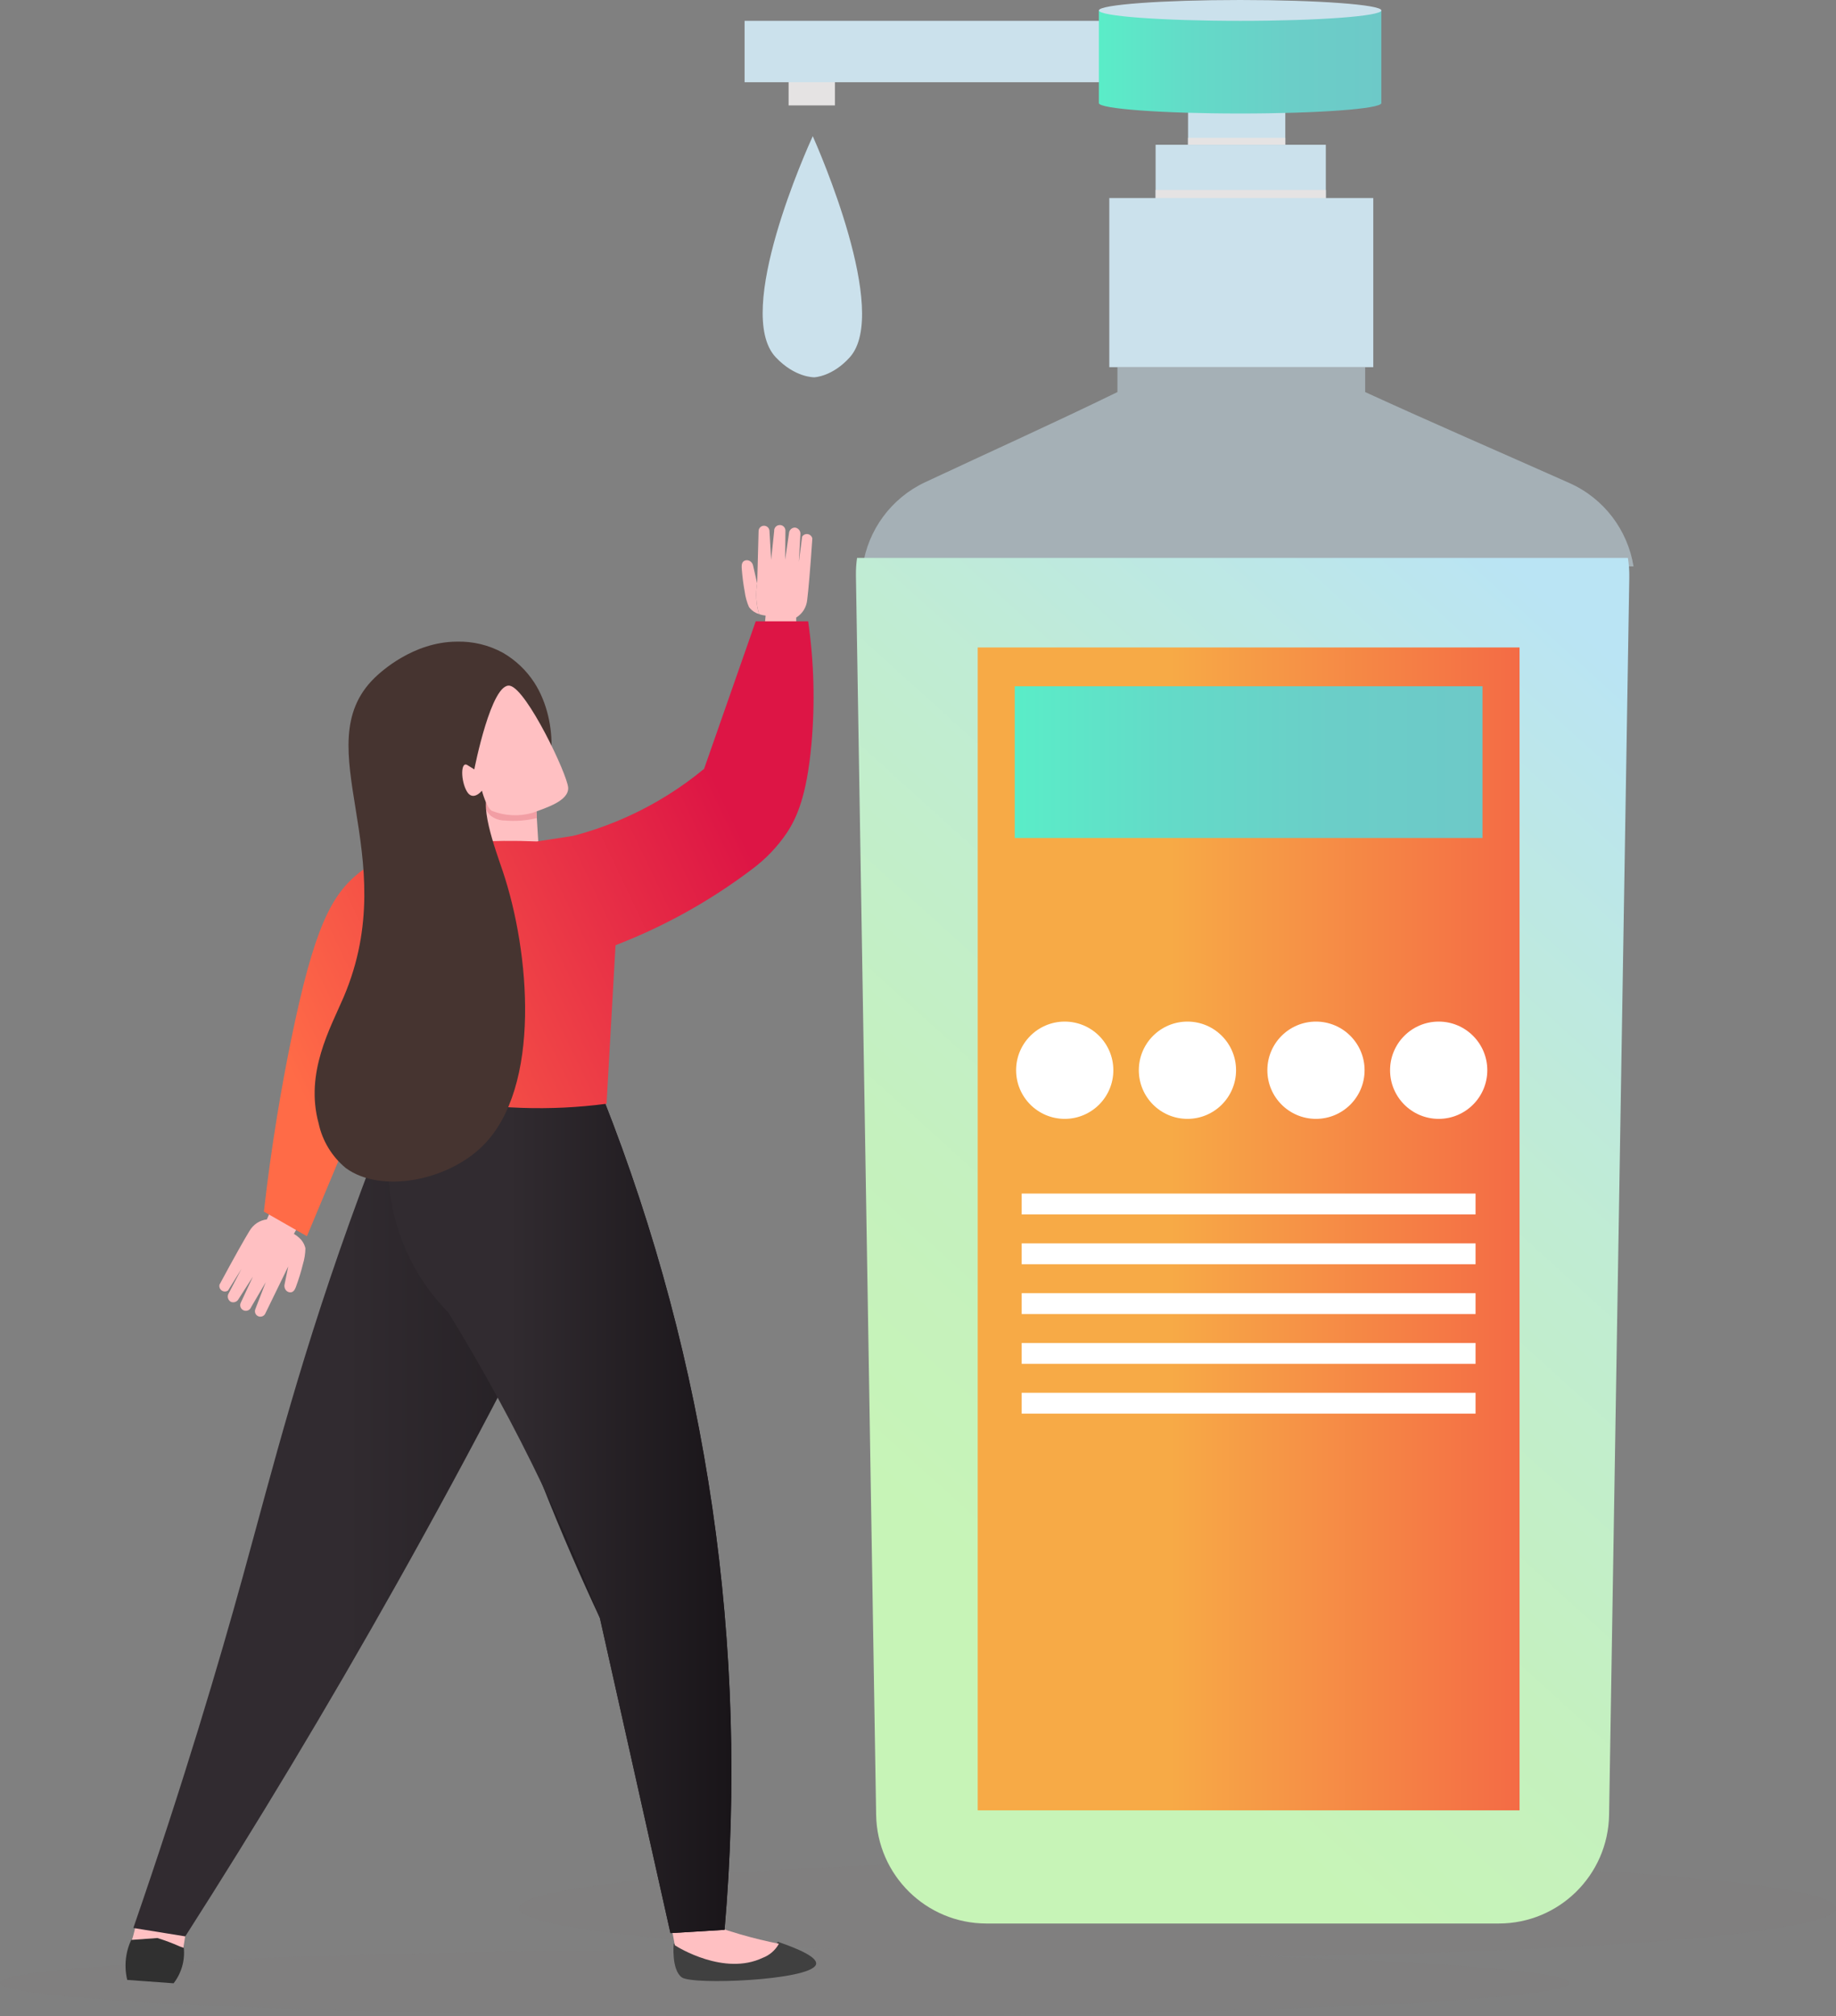 <?xml version="1.0" encoding="utf-8"?>
<!-- Generator: Adobe Illustrator 25.4.1, SVG Export Plug-In . SVG Version: 6.00 Build 0)  -->
<svg version="1.1" id="Layer_2" xmlns="http://www.w3.org/2000/svg" xmlns:xlink="http://www.w3.org/1999/xlink" x="0px" y="0px"
	 viewBox="0 0 553.27 607.3" style="enable-background:new 0 0 553.27 607.3;" xml:space="preserve">
<rect x="0" y="0" width="553.27" height="607.3" fill="#808080" stroke="none"/>
<style type="text/css">
	.st0{opacity:0.15;fill:#7F7C7C;}
	.st1{fill:#E5E3E3;}
	.st2{fill:#CBE1EC;}
	.st3{fill:url(#SVGID_1_);}
	.st4{opacity:0.5;fill:#CBE1EC;}
	.st5{fill:url(#SVGID_00000141442207484251946950000002184084946633791134_);}
	.st6{fill:url(#SVGID_00000036253302485586897640000006583332972963143816_);}
	.st7{fill:#FFFFFF;}
	.st8{fill:url(#SVGID_00000062890392561550362970000004335462243740153784_);}
	.st9{fill:#404040;}
	.st10{fill:#FFC0C2;}
	.st11{fill:#303030;}
	.st12{fill:url(#Path_968_00000090282029073020330510000016629461294671388091_);}
	.st13{fill:url(#Path_969_00000121259050815517905600000014105482260412746377_);}
	.st14{fill:#F29EA4;}
	.st15{fill:url(#Path_975_00000022554076897101677410000017441177782051531415_);}
	.st16{fill:url(#Path_976_00000109736832802911597360000006074819546352399531_);}
	.st17{fill:url(#Path_977_00000082368390998655015400000004442519845585537669_);}
	.st18{fill:#463430;}
</style>
<g>
	<path class="st0" d="M0,597.3c0,5.52,105.86,10,236.44,10s236.44-4.48,236.44-10c0-3.32-38.26-6.26-97.13-8.08
		c99.75-0.76,177.51-6.93,177.51-14.42c0-8.01-88.82-14.5-198.39-14.5s-198.39,6.49-198.39,14.5c0,5.35,39.6,10.02,98.52,12.53
		c-6.13-0.02-12.32-0.03-18.57-0.03C105.86,587.3,0,591.77,0,597.3z"/>
	<g>
		<g>
			<rect x="237.64" y="21.98" class="st1" width="13.96" height="9.77"/>
			<rect x="224.38" y="6.28" class="st2" width="108.51" height="18.49"/>
			<rect x="358.01" y="28.96" class="st2" width="29.31" height="14.65"/>
			<rect x="358.01" y="41.52" class="st1" width="29.31" height="2.09"/>
			<rect x="348.24" y="43.61" class="st2" width="51.29" height="17.44"/>
			<rect x="348.24" y="57.22" class="st1" width="51.29" height="3.84"/>
			<rect x="334.28" y="59.66" class="st2" width="79.55" height="50.94"/>
			<linearGradient id="SVGID_1_" gradientUnits="userSpaceOnUse" x1="331.143" y1="18.666" x2="416.273" y2="18.666">
				<stop  offset="0" style="stop-color:#5AEDC8"/>
				<stop  offset="0.314" style="stop-color:#63DBC8"/>
				<stop  offset="0.677" style="stop-color:#6BCEC8"/>
				<stop  offset="1" style="stop-color:#6DC9C8"/>
			</linearGradient>
			<path class="st3" d="M331.14,3.14v27.91c0,1.73,19.06,3.14,42.56,3.14s42.56-1.41,42.56-3.14V3.14H331.14z"/>
			<path class="st4" d="M472.96,145.51c-20.52-9.14-41.74-18.32-61.57-27.41v-7.5h-74.66v7.5c-18.63,9.1-38.61,18.1-57.93,27.15
				c-10.25,4.8-17.24,14.4-18.83,25.36h232.29C490.49,159.65,483.33,150.13,472.96,145.51z"/>
			
				<linearGradient id="SVGID_00000176009495909559567300000012910577035716540822_" gradientUnits="userSpaceOnUse" x1="281.32" y1="463.314" x2="505.761" y2="215.158">
				<stop  offset="0" style="stop-color:#C7F4B7"/>
				<stop  offset="0.234" style="stop-color:#C5F1BE"/>
				<stop  offset="0.593" style="stop-color:#C0ECD3"/>
				<stop  offset="1" style="stop-color:#BAE4F4"/>
			</linearGradient>
			<path style="fill:url(#SVGID_00000176009495909559567300000012910577035716540822_);" d="M258.27,168.07
				c-0.25,1.74-0.37,3.52-0.34,5.32l6.09,373.3c0.3,18.16,15.1,32.72,33.26,32.72h154.35c18.16,0,32.96-14.56,33.26-32.72
				l6.09-372.8c0.03-1.97-0.11-3.92-0.42-5.83H258.27z"/>
			
				<linearGradient id="SVGID_00000161622672310648901250000016442026549989153449_" gradientUnits="userSpaceOnUse" x1="294.626" y1="370.175" x2="457.908" y2="370.175">
				<stop  offset="0.355" style="stop-color:#F7AA46"/>
				<stop  offset="1" style="stop-color:#F46B45"/>
			</linearGradient>
			
				<rect x="294.63" y="195.03" style="fill:url(#SVGID_00000161622672310648901250000016442026549989153449_);" width="163.28" height="350.29"/>
			<ellipse class="st2" cx="373.71" cy="3.14" rx="42.56" ry="3.14"/>
			<circle class="st7" cx="320.85" cy="322.38" r="14.65"/>
			<circle class="st7" cx="357.83" cy="322.38" r="14.65"/>
			<circle class="st7" cx="396.56" cy="322.38" r="14.65"/>
			<circle class="st7" cx="433.54" cy="322.38" r="14.65"/>
			
				<linearGradient id="SVGID_00000149364068135655220470000005515847010028729987_" gradientUnits="userSpaceOnUse" x1="305.791" y1="229.571" x2="446.743" y2="229.571">
				<stop  offset="0" style="stop-color:#5AEDC8"/>
				<stop  offset="0.314" style="stop-color:#63DBC8"/>
				<stop  offset="0.677" style="stop-color:#6BCEC8"/>
				<stop  offset="1" style="stop-color:#6DC9C8"/>
			</linearGradient>
			
				<rect x="305.79" y="206.72" style="fill:url(#SVGID_00000149364068135655220470000005515847010028729987_);" width="140.95" height="45.7"/>
			<rect x="307.88" y="359.53" class="st7" width="136.77" height="6.28"/>
			<rect x="307.88" y="374.54" class="st7" width="136.77" height="6.28"/>
			<rect x="307.88" y="389.54" class="st7" width="136.77" height="6.28"/>
			<rect x="307.88" y="404.54" class="st7" width="136.77" height="6.28"/>
			<rect x="307.88" y="419.54" class="st7" width="136.77" height="6.28"/>
		</g>
	</g>
	<g id="Group_1725" transform="translate(75.053 63.567)">
		<path id="Path_964" class="st9" d="M154.43,525.62c-7.22,3.44-26.46-3.73-26.46-3.73s-0.77,7.83,2.43,10.18
			c3.2,2.35,38.41,0.94,40.4-3.78c0.88-2.1-4.84-4.69-11.46-6.94C158.27,523.32,156.53,524.83,154.43,525.62z"/>
		<path id="Path_965" class="st10" d="M147.98,519.09c4.1,1.19,8.02,2.13,11.69,2.85c-1.08,1.96-2.82,3.46-4.91,4.25
			c-11.55,5.47-25.54-3.17-26.45-3.8c-0.26-1.39-0.55-2.96-0.87-4.7l13.65-0.81C143.28,517.66,145.58,518.4,147.98,519.09z"/>
		<path id="Path_966" class="st10" d="M-20.22,525.8l-15.93-2.7c0.94-2.25,1.62-4.61,2.01-7.01l14.91,3.47
			C-19.56,521.64-19.89,523.72-20.22,525.8z"/>
		<path id="Path_967" class="st11" d="M-22.74,533.85l-13.98-1.02c-0.57-2.4-0.66-4.89-0.26-7.33c0.27-1.63,0.76-3.21,1.46-4.71
			l1.31-0.1c4.29-0.32,6.43-0.48,6.58-0.47c2.27,0.69,4.5,1.53,6.67,2.5c0.55,0.2,1,0.36,1.3,0.47
			C-19.29,527.01-20.39,530.83-22.74,533.85L-22.74,533.85z"/>
		
			<linearGradient id="Path_968_00000088852572691998620660000000828060976897065911_" gradientUnits="userSpaceOnUse" x1="-34.865" y1="393.517" x2="145.356" y2="393.517">
			<stop  offset="0.355" style="stop-color:#312B30"/>
			<stop  offset="1" style="stop-color:#191519"/>
		</linearGradient>
		<path id="Path_968" style="fill:url(#Path_968_00000088852572691998620660000000828060976897065911_);" d="M44.5,267.32
			c-3.7,9.2-7.32,18.58-10.87,28.15c-18,48.7-26.53,83.41-35.56,116.04c-7.01,25.36-17.69,61.58-32.94,105.68l15.65,2.53
			C2.1,486.39,23.45,451,44.5,413.52c11.44-20.37,22.31-40.46,32.6-60.26c3.43,9.92,7.22,20.13,11.36,30.63
			c5.61,14.15,11.42,27.49,17.29,40.01c7.08,31.61,14.16,63.22,21.24,94.83l16.3-0.99c7.4-85.18-5.11-170.91-36.55-250.43
			L44.5,267.32z"/>
		
			<linearGradient id="Path_969_00000157281415477332044800000008306834156006094475_" gradientUnits="userSpaceOnUse" x1="41.955" y1="393.025" x2="145.351" y2="393.025">
			<stop  offset="0.355" style="stop-color:#312B30"/>
			<stop  offset="1" style="stop-color:#191519"/>
		</linearGradient>
		<path id="Path_969" style="fill:url(#Path_969_00000157281415477332044800000008306834156006094475_);" d="M45.36,267.32h61.37
			c31.43,79.51,43.95,165.25,36.55,250.43l-16.3,0.99c-7.08-31.61-14.16-63.22-21.24-94.83c-4.91-12.71-10.63-26.11-17.29-40.01
			c-8.55-17.85-18.03-35.25-28.4-52.11C43.31,314.83,37.62,289.85,45.36,267.32L45.36,267.32z"/>
		<path id="Path_970" class="st10" d="M150.91,119.63c-0.1-0.11-0.19-0.23-0.27-0.36c-0.65-1.5-1.08-3.08-1.29-4.69
			c-0.41-2.21-0.7-4.45-0.87-6.7c-0.06-0.7-0.15-1.8,0.52-2.36c0.39-0.3,0.89-0.41,1.37-0.3c0.75,0.18,1.33,0.77,1.5,1.52
			c0.42,1.82,0.83,3.64,1.25,5.45c-0.52,3.06-0.34,6.19,0.54,9.17c0,0.02,0,0.03,0.01,0.05C152.6,121.1,151.64,120.47,150.91,119.63
			z"/>
		<path id="Path_971" class="st10" d="M153.12,112.2c0.14-5.23,0.28-10.45,0.42-15.67c-0.05-0.9,0.64-1.68,1.55-1.73
			c0.9-0.05,1.68,0.64,1.73,1.55l0.51,8.72c0.3-2.89,0.6-5.78,0.91-8.67c-0.07-0.94,0.64-1.75,1.58-1.81
			c0.94-0.07,1.75,0.64,1.81,1.58c0.01,0.07,0.01,0.14,0,0.21c-0.03,2.88-0.05,5.76-0.08,8.65l1.2-8.28c0.19-0.81,0.9-1.39,1.74-1.4
			c1.01,0.1,1.75,1,1.65,2.02c0,0.03-0.01,0.07-0.01,0.1c-0.16,2.74-0.31,5.49-0.45,8.23c0.33-2.54,0.66-5.08,0.99-7.61
			c0.49-0.79,1.52-1.03,2.31-0.54c0.39,0.24,0.67,0.64,0.76,1.09c-0.61,9.23-1.23,16.08-1.55,18.52c-0.11,1.08-0.46,2.12-1.03,3.04
			c-0.58,0.92-1.36,1.69-2.28,2.25c0.02,1.27,0.03,2.68,0.04,4.17l-9.73,0.53l0.47-5.29c-0.66-0.07-1.32-0.21-1.95-0.42
			c0-0.02,0-0.04-0.01-0.05C152.79,118.4,152.6,115.26,153.12,112.2z"/>
		<path id="Path_972" class="st10" d="M12.8,325.68c-0.48,0.11-0.97,0-1.37-0.29c-0.6-0.48-0.89-1.25-0.74-2
			c0.37-1.83,0.75-3.66,1.12-5.48l-6.87,14.1c-0.33,0.84-1.28,1.26-2.13,0.93c-0.84-0.33-1.26-1.28-0.93-2.13
			c1.05-2.72,2.1-5.44,3.15-8.15c-1.47,2.51-2.94,5.01-4.41,7.52c-0.33,0.88-1.3,1.33-2.18,1c-0.88-0.33-1.33-1.3-1-2.18
			c0.02-0.06,0.05-0.13,0.08-0.19l3.65-7.84c-1.5,2.35-3.01,4.7-4.51,7.04c-0.51,0.66-1.39,0.89-2.16,0.56
			c-0.88-0.51-1.18-1.64-0.66-2.52c0.02-0.03,0.03-0.06,0.05-0.08c1.27-2.43,2.54-4.87,3.82-7.31l-4.05,6.52
			c-0.76,0.52-1.81,0.32-2.33-0.44c-0.26-0.39-0.35-0.86-0.25-1.32c4.38-8.16,7.77-14.13,9.07-16.23c0.55-0.93,1.3-1.73,2.2-2.34
			c0.9-0.59,1.93-0.97,3.01-1.1c0.51-1.17,1.08-2.45,1.69-3.82l9.07,3.54l-2.61,4.63c0.57,0.34,1.11,0.74,1.6,1.19
			c0.84,0.74,1.46,1.7,1.77,2.77c0.04,0.14,0.08,0.29,0.1,0.44c-0.04,1.63-0.29,3.24-0.77,4.8c-0.54,2.19-1.2,4.34-1.98,6.46
			C14.02,324.42,13.64,325.45,12.8,325.68z"/>
		<path id="Path_973" class="st10" d="M86.36,176.93c0.31,5.17,0.62,10.34,0.94,15.51l0,0c1.99,5.33,0.62,10.84-2.86,13.23
			c-5.32,3.65-12.85-1.9-13.84-2.63c-2.46-1.84-4.4-4.29-5.64-7.1c1.1-2.19,2.07-4.43,2.92-6.73c2.33-6.28,3.73-12.87,4.17-19.55
			L86.36,176.93z"/>
		<path id="Path_974" class="st14" d="M71.19,176.81l15.24,3.18c0.04,0.04,0.08,0.09,0.12,0.13c0.06,0.91,0.12,1.82,0.18,2.74
			c-3.15,0.77-6.4,1.02-9.63,0.74c-1.57,0.01-3.09-0.52-4.32-1.48c-1.01-0.94-1.68-2.18-1.91-3.53
			C70.97,177.99,71.08,177.4,71.19,176.81z"/>
		
			<linearGradient id="Path_975_00000137811635031796516240000015138039392245673602_" gradientUnits="userSpaceOnUse" x1="-8.977" y1="168.892" x2="129.581" y2="235.188" gradientTransform="matrix(-1 0 0 1 130.44 0)">
			<stop  offset="0" style="stop-color:#DD1545"/>
			<stop  offset="1" style="stop-color:#FF6B47"/>
		</linearGradient>
		<path id="Path_975" style="fill:url(#Path_975_00000137811635031796516240000015138039392245673602_);" d="M88.03,190.27
			c3.43,6.8,7.22,13.41,11.37,19.8c2.81,4.34,5.65,8.35,8.45,12.06c15.72-5.77,30.49-13.84,43.84-23.96
			c4.04-3.02,7.55-6.69,10.37-10.87c2.98-4.52,5.98-11.05,7.41-26.67c1.11-12.35,0.78-24.78-0.99-37.05h-15.8l-15.56,44.45
			C123.01,179.68,106.07,187.35,88.03,190.27L88.03,190.27z"/>
		
			<linearGradient id="Path_976_00000176001535048821007390000007010896311228740230_" gradientUnits="userSpaceOnUse" x1="-20.657" y1="193.302" x2="117.902" y2="259.597" gradientTransform="matrix(-1 0 0 1 130.44 0)">
			<stop  offset="0" style="stop-color:#DD1545"/>
			<stop  offset="1" style="stop-color:#FF6B47"/>
		</linearGradient>
		<path id="Path_976" style="fill:url(#Path_976_00000176001535048821007390000007010896311228740230_);" d="M69.03,216.58
			c-8.53-2.59-14.79-8.89-15.94-16.35c-0.48-3.39,0.01-6.84,1.4-9.96c-7.68,1.11-14.95,4.16-21.12,8.89
			c-8.56,6.76-13.76,16.57-20.75,50.75c-2.67,13.08-5.78,30.56-8.15,51.49l12.97,7.41l32.23-77.05L69.03,216.58z"/>
		
			<linearGradient id="Path_977_00000177456202747701399460000001326733384092989329_" gradientUnits="userSpaceOnUse" x1="-21.656" y1="195.39" x2="116.902" y2="261.686" gradientTransform="matrix(-1 0 0 1 130.44 0)">
			<stop  offset="0" style="stop-color:#DD1545"/>
			<stop  offset="1" style="stop-color:#FF6B47"/>
		</linearGradient>
		<path id="Path_977" style="fill:url(#Path_977_00000177456202747701399460000001326733384092989329_);" d="M50.43,191.75
			c5.03-0.73,10.48-1.32,16.3-1.67c6.66-0.4,13.34-0.46,20-0.18l14.45-2.22c2.01,5.91,3.94,12.21,5.74,18.89
			c1.34,4.97,2.51,9.79,3.52,14.45c-0.9,15.96-1.81,31.93-2.71,47.89c-16.97,2.24-34.2,1.65-50.97-1.75
			C54.64,242.02,52.53,216.88,50.43,191.75z"/>
		<path id="Path_978" class="st18" d="M76.49,133.06c-4.26-2.33-9.06-3.48-13.91-3.35c-13.13,0.08-22.87,9.08-24.75,10.91
			c-21.08,20.53,9.01,53.14-9.32,96.15c-3.94,9.23-11.73,22.76-7.55,38.03c1.13,5.29,4.01,10.03,8.18,13.47
			c10.58,7.76,30.64,3.9,41.33-6.73c17.75-17.66,14.12-58.51,5.98-82.68c-2.21-6.57-7.86-21.54-3.46-24.58
			c3.01-2.08,7.7,3.55,12.26,1.53c6.97-3.09,8.45-21.75,0.74-33.71C83.59,138.38,80.33,135.28,76.49,133.06z"/>
		<path id="Path_979" class="st10" d="M78.68,143.01c5.13,1.27,17.26,26.73,17.48,30.7c0.22,3.96-6.6,6.05-10.78,7.58
			c-4.03,1.14-8.31,0.92-12.21-0.6c-1.64-0.94-3-6.08-3-6.08s-2.7,3.37-4.54,0.21c-1.85-3.16-1.93-9.21,0.16-7.92l2.09,1.29
			C67.87,168.19,73.05,141.62,78.68,143.01z"/>
	</g>
	<path class="st2" d="M244.92,41.02c-1.57,3.42-23.95,52.98-11.17,66.58c5.85,6.22,11.64,6.05,11.64,6.05s5.44-0.16,10.71-6.05
		C268.26,94,246.54,44.65,244.92,41.02z"/>
</g>
</svg>
